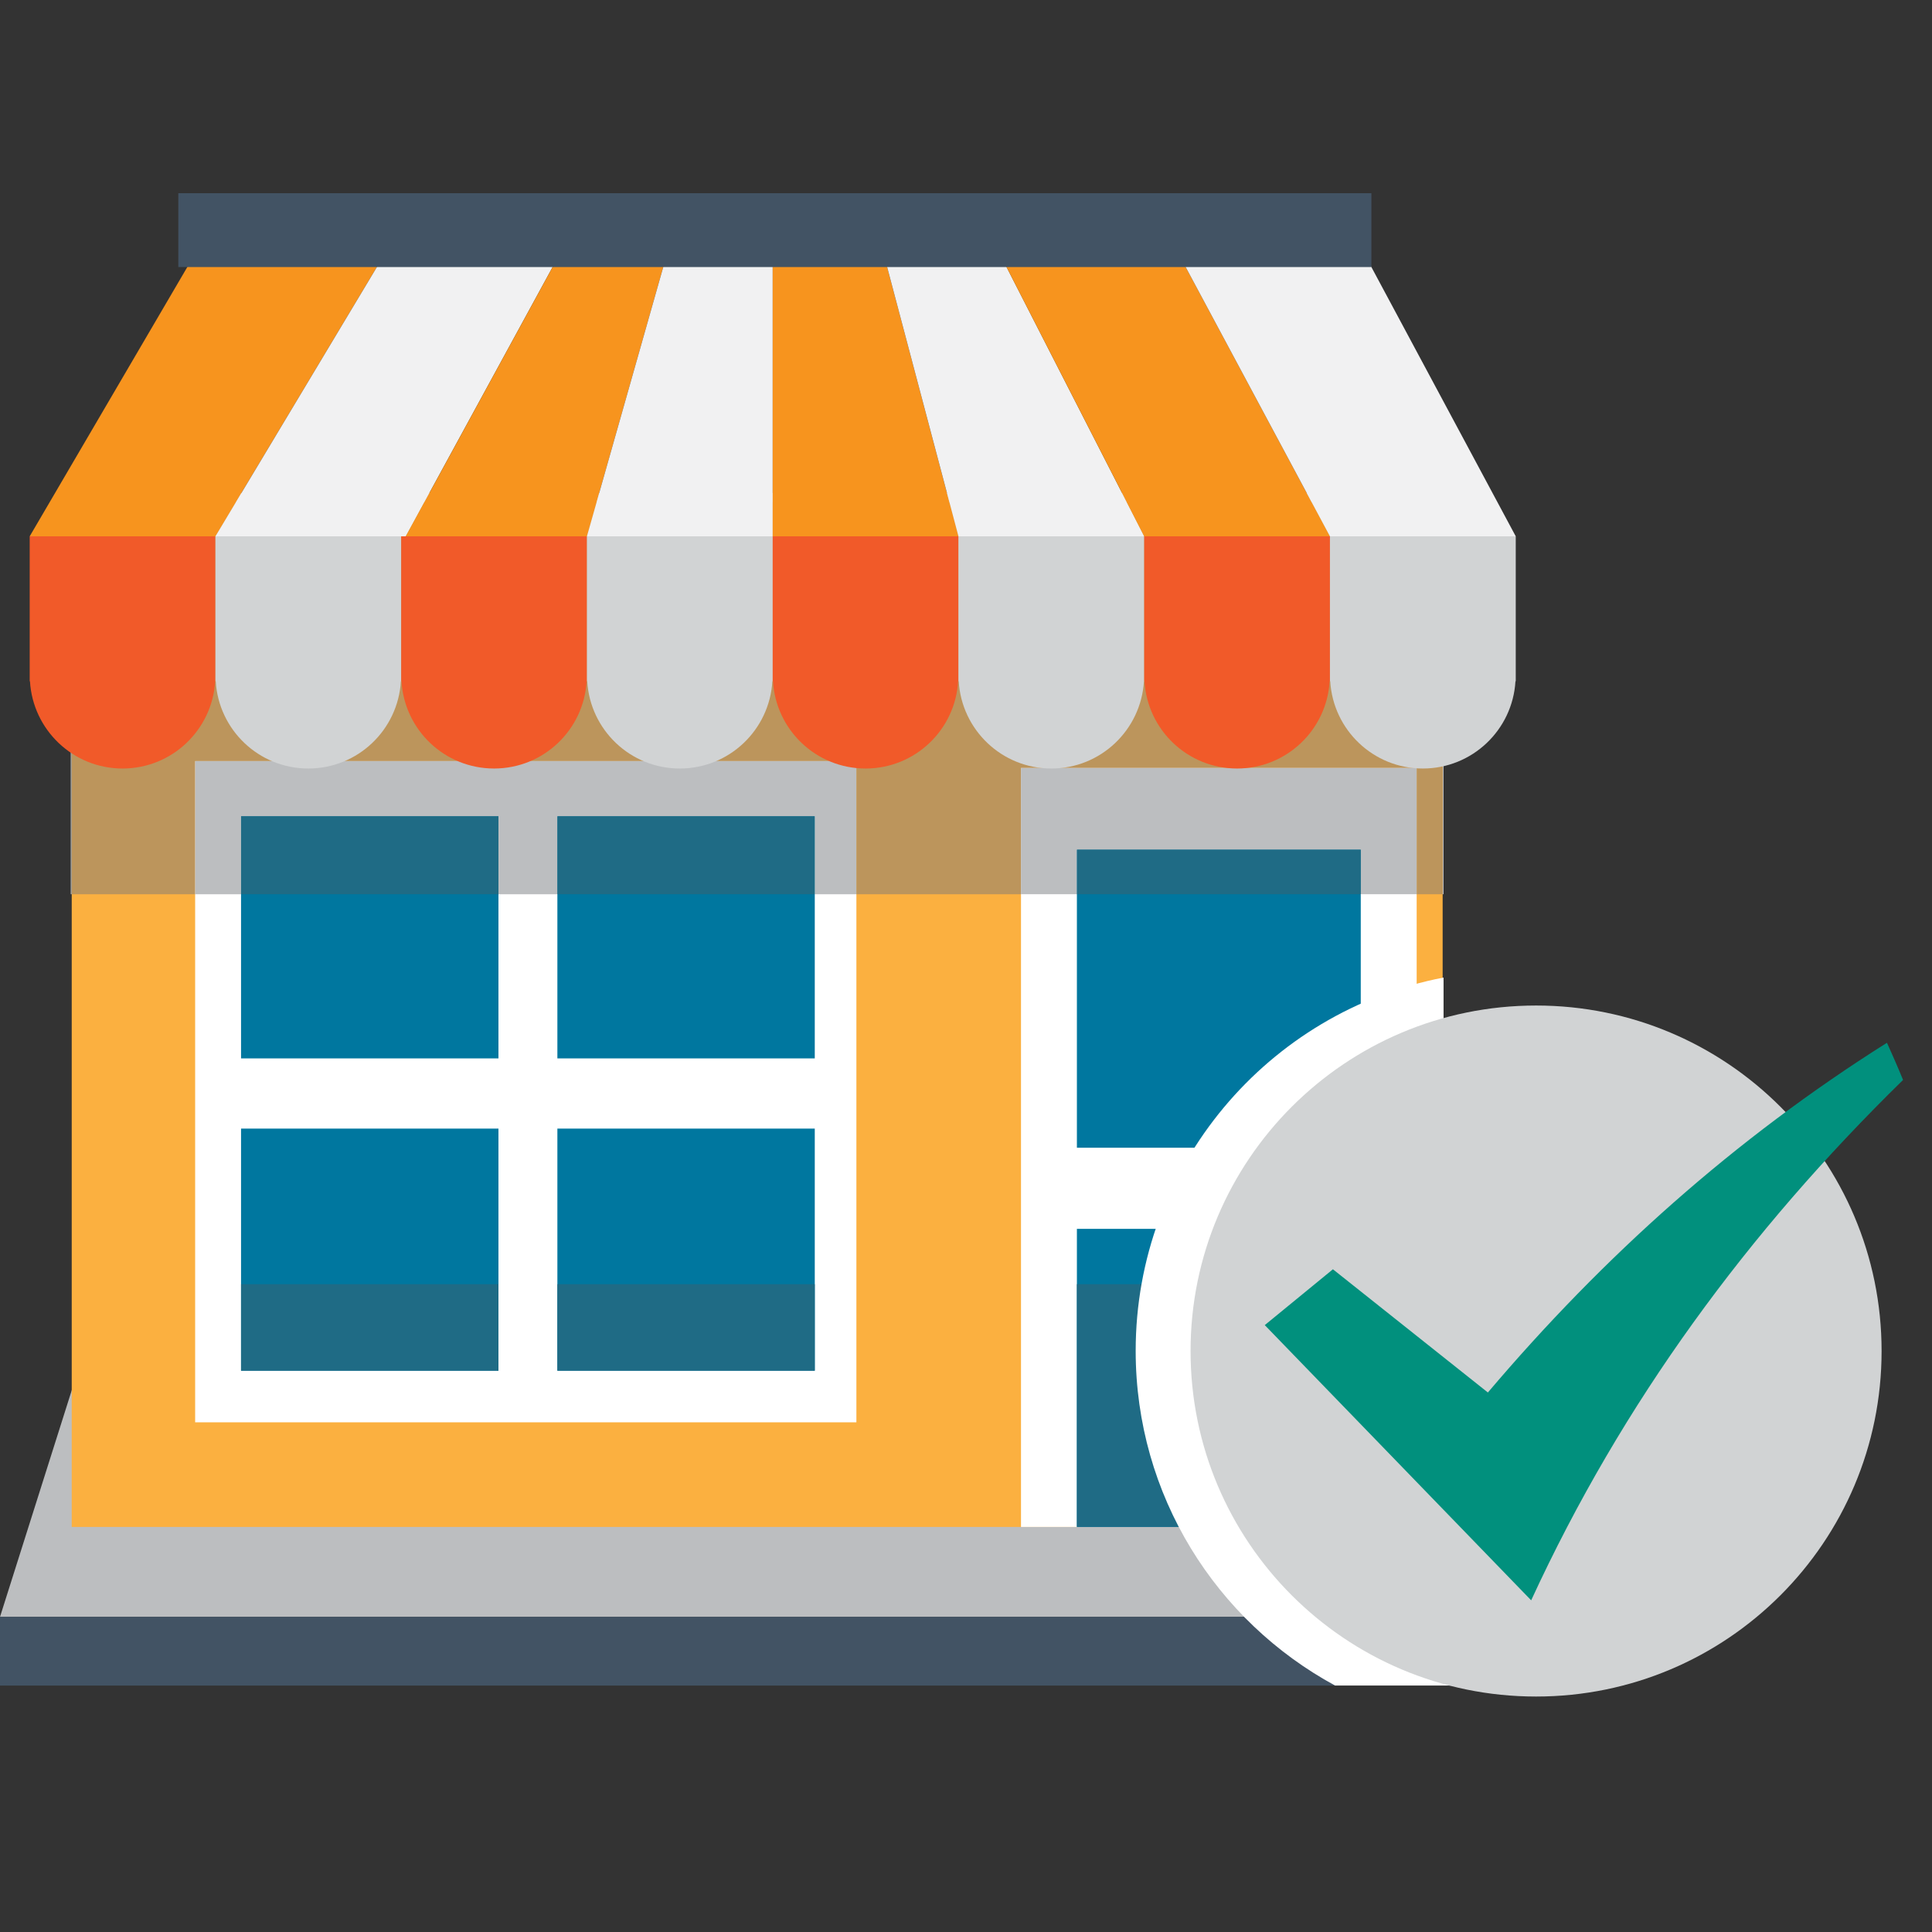 <?xml version="1.0" encoding="UTF-8"?>
<svg width="120px" height="120px" viewBox="0 0 120 120" version="1.1" xmlns="http://www.w3.org/2000/svg" xmlns:xlink="http://www.w3.org/1999/xlink">
    <rect x="0" y="0" width="120" height="120" fill="#333333" stroke="none"/>
    <title>homepage/illustration/7</title>
    <g id="homepage/illustration/7" stroke="none" stroke-width="1" fill="none" fill-rule="evenodd">
        <g id="Group-17" transform="translate(0, 12)">
            <polygon id="Fill-151" fill="#BCBEC0" points="88.605 69.847 5.882 69.847 0 88.428 94.491 88.428"></polygon>
            <polygon id="Fill-152" fill="#FBB040" points="4.455 82.841 89.605 82.841 89.605 19.197 4.455 19.197"></polygon>
            <polygon id="Fill-153" fill="#FFFFFF" points="63.416 82.841 87.992 82.841 87.992 35.696 63.416 35.696"></polygon>
            <polygon id="Fill-154" fill="#00779F" points="66.888 82.841 84.519 82.841 84.519 64.326 66.888 64.326"></polygon>
            <polygon id="Fill-155" fill="#00779F" points="66.888 59.288 84.519 59.288 84.519 40.773 66.888 40.773"></polygon>
            <polygon id="Fill-156" fill="#1F6B85" points="66.888 82.837 84.519 82.837 84.519 67.763 66.888 67.763"></polygon>
            <polygon id="Fill-157" fill="#FFFFFF" points="12.121 76.343 53.192 76.343 53.192 35.268 12.121 35.268"></polygon>
            <polygon id="Fill-158" fill="#00779F" points="14.972 53.739 30.96 53.739 30.96 38.701 14.972 38.701"></polygon>
            <polygon id="Fill-159" fill="#00779F" points="34.62 53.739 50.607 53.739 50.607 38.701 34.62 38.701"></polygon>
            <polygon id="Fill-160" fill="#00779F" points="34.62 73.138 50.607 73.138 50.607 58.099 34.62 58.099"></polygon>
            <polygon id="Fill-161" fill="#1F6B85" points="34.62 73.133 50.607 73.133 50.607 67.763 34.62 67.763"></polygon>
            <polygon id="Fill-162" fill="#00779F" points="14.972 73.138 30.96 73.138 30.96 58.099 14.972 58.099"></polygon>
            <polygon id="Fill-163" fill="#1F6B85" points="14.972 73.133 30.96 73.133 30.96 67.763 14.972 67.763"></polygon>
            <polygon id="Fill-164" fill="#BCBEC0" points="89.663 18.619 4.394 18.619 4.394 43.541 4.451 43.541 4.451 19.196 89.606 19.196 89.606 43.541 89.663 43.541"></polygon>
            <polygon id="Fill-165" fill="#BC955C" points="89.605 19.195 4.455 19.195 4.455 43.544 12.116 43.544 12.116 35.27 53.191 35.27 53.191 43.544 63.415 43.544 63.415 35.694 87.991 35.694 87.991 43.544 89.605 43.544"></polygon>
            <polygon id="Fill-166" fill="#BCBEC0" points="87.991 35.696 63.415 35.696 63.415 43.541 66.887 43.541 66.887 40.773 84.519 40.773 84.519 43.541 87.991 43.541"></polygon>
            <polygon id="Fill-167" fill="#1F6B85" points="66.888 43.541 84.519 43.541 84.519 40.769 66.888 40.769"></polygon>
            <polygon id="Fill-168" fill="#BCBEC0" points="53.189 35.27 12.119 35.27 12.119 43.544 14.974 43.544 14.974 38.698 30.957 38.698 30.957 43.544 34.622 43.544 34.622 38.698 50.609 38.698 50.609 43.544 53.189 43.544"></polygon>
            <polygon id="Fill-169" fill="#1F6B85" points="14.972 43.541 30.96 43.541 30.96 38.696 14.972 38.696"></polygon>
            <polygon id="Fill-170" fill="#1F6B85" points="34.62 43.541 50.607 43.541 50.607 38.696 34.62 38.696"></polygon>
            <path d="M1.844,21.312 L1.844,30.312 L1.861,30.312 C2.04,33.338 4.542,35.734 7.612,35.734 C10.681,35.734 13.183,33.338 13.366,30.312 L13.379,30.312 L13.379,21.312 L1.844,21.312 Z" id="Fill-171" fill="#F15A29"></path>
            <path d="M13.381,21.312 L13.381,30.312 L13.399,30.312 C13.578,33.338 16.079,35.734 19.149,35.734 C22.219,35.734 24.72,33.338 24.9,30.312 L24.921,30.312 L24.921,21.312 L13.381,21.312 Z" id="Fill-173" fill="#D1D3D4"></path>
            <path d="M24.92,21.312 L24.92,30.312 L24.937,30.312 C25.116,33.338 27.618,35.734 30.688,35.734 C33.757,35.734 36.259,33.338 36.438,30.312 L36.456,30.312 L36.456,21.312 L24.92,21.312 Z" id="Fill-175" fill="#F15A29"></path>
            <path d="M36.456,21.312 L36.456,30.312 L36.473,30.312 C36.653,33.338 39.154,35.734 42.224,35.734 C45.294,35.734 47.795,33.338 47.974,30.312 L47.996,30.312 L47.996,21.312 L36.456,21.312 Z" id="Fill-177" fill="#D1D3D4"></path>
            <path d="M47.994,21.312 L47.994,30.312 L48.011,30.312 C48.191,33.338 50.692,35.734 53.762,35.734 C56.832,35.734 59.333,33.338 59.512,30.312 L59.53,30.312 L59.53,21.312 L47.994,21.312 Z" id="Fill-179" fill="#F15A29"></path>
            <path d="M59.531,21.312 L59.531,30.312 L59.548,30.312 C59.727,33.338 62.229,35.734 65.299,35.734 C68.368,35.734 70.87,33.338 71.053,30.312 L71.071,30.312 L71.071,21.312 L59.531,21.312 Z" id="Fill-181" fill="#D1D3D4"></path>
            <path d="M71.069,21.312 L71.069,30.312 L71.086,30.312 C71.266,33.338 73.767,35.734 76.837,35.734 C79.906,35.734 82.408,33.338 82.587,30.312 L82.605,30.312 L82.605,21.312 L71.069,21.312 Z" id="Fill-183" fill="#F15A29"></path>
            <path d="M82.605,21.312 L82.605,30.312 L82.623,30.312 C82.802,33.338 85.304,35.734 88.373,35.734 C91.443,35.734 93.949,33.338 94.128,30.312 L94.146,30.312 L94.146,21.312 L82.605,21.312 Z" id="Fill-185" fill="#D1D3D4"></path>
            <polygon id="Fill-188" fill="#F7941E" points="1.844 21.312 12.807 2.583 24.609 2.583 13.379 21.312"></polygon>
            <polygon id="Fill-189" fill="#F1F1F2" points="13.381 21.312 24.611 2.583 35.417 2.583 25.201 21.312"></polygon>
            <polygon id="Fill-190" fill="#F7941E" points="25.203 21.312 35.418 2.583 41.763 2.583 36.455 21.312"></polygon>
            <polygon id="Fill-191" fill="#F1F1F2" points="41.764 2.583 47.995 2.583 47.995 21.312 36.455 21.312"></polygon>
            <polygon id="Fill-192" fill="#F7941E" points="47.994 21.312 47.994 2.583 54.571 2.583 59.53 21.312"></polygon>
            <polygon id="Fill-193" fill="#F1F1F2" points="59.531 21.312 54.572 2.583 61.494 2.583 71.071 21.312"></polygon>
            <polygon id="Fill-194" fill="#F7941E" points="71.069 21.312 61.492 2.583 72.569 2.583 82.605 21.312"></polygon>
            <polygon id="Fill-195" fill="#425364" points="0 88.425 0 92.693 82.972 92.693 82.972 90.559 94.491 90.559 94.491 88.425"></polygon>
            <polygon id="Fill-196" fill="#F1F1F2" points="82.605 21.312 72.57 2.583 84.105 2.583 94.146 21.312"></polygon>
            <polygon id="Fill-197" fill="#425364" points="11.076 4.587 85.18 4.587 85.18 -1.9497631e-13 11.076 -1.9497631e-13"></polygon>
            <path d="M94.489,92.691 L94.489,88.428 L89.662,73.135 L89.662,48.717 C78.769,50.82 70.539,60.401 70.539,71.907 C70.539,80.889 75.55,88.694 82.923,92.691 L94.489,92.691 Z" id="Fill-198" fill="#FFFFFF"></path>
            <path d="M116.869,71.917 C116.869,83.768 107.261,93.375 95.411,93.375 C83.556,93.375 73.948,83.768 73.948,71.917 C73.948,60.066 83.556,50.455 95.411,50.455 C107.261,50.455 116.869,60.066 116.869,71.917" id="Fill-200" fill="#D1D3D4"></path>
            <path d="M92.415,74.49 C89.179,71.914 86.017,69.4 82.79,66.837 C81.364,68.005 79.983,69.133 78.557,70.305 C84.124,76.055 89.594,81.709 95.104,87.399 C100.767,75.098 108.604,64.467 118.202,55.078 C118.045,54.693 117.892,54.326 117.734,53.967 C117.572,53.587 117.398,53.211 117.201,52.769 C107.738,58.734 99.595,66.024 92.415,74.49" id="Fill-202" fill="#01907D"></path>
        </g>
    </g>
</svg>